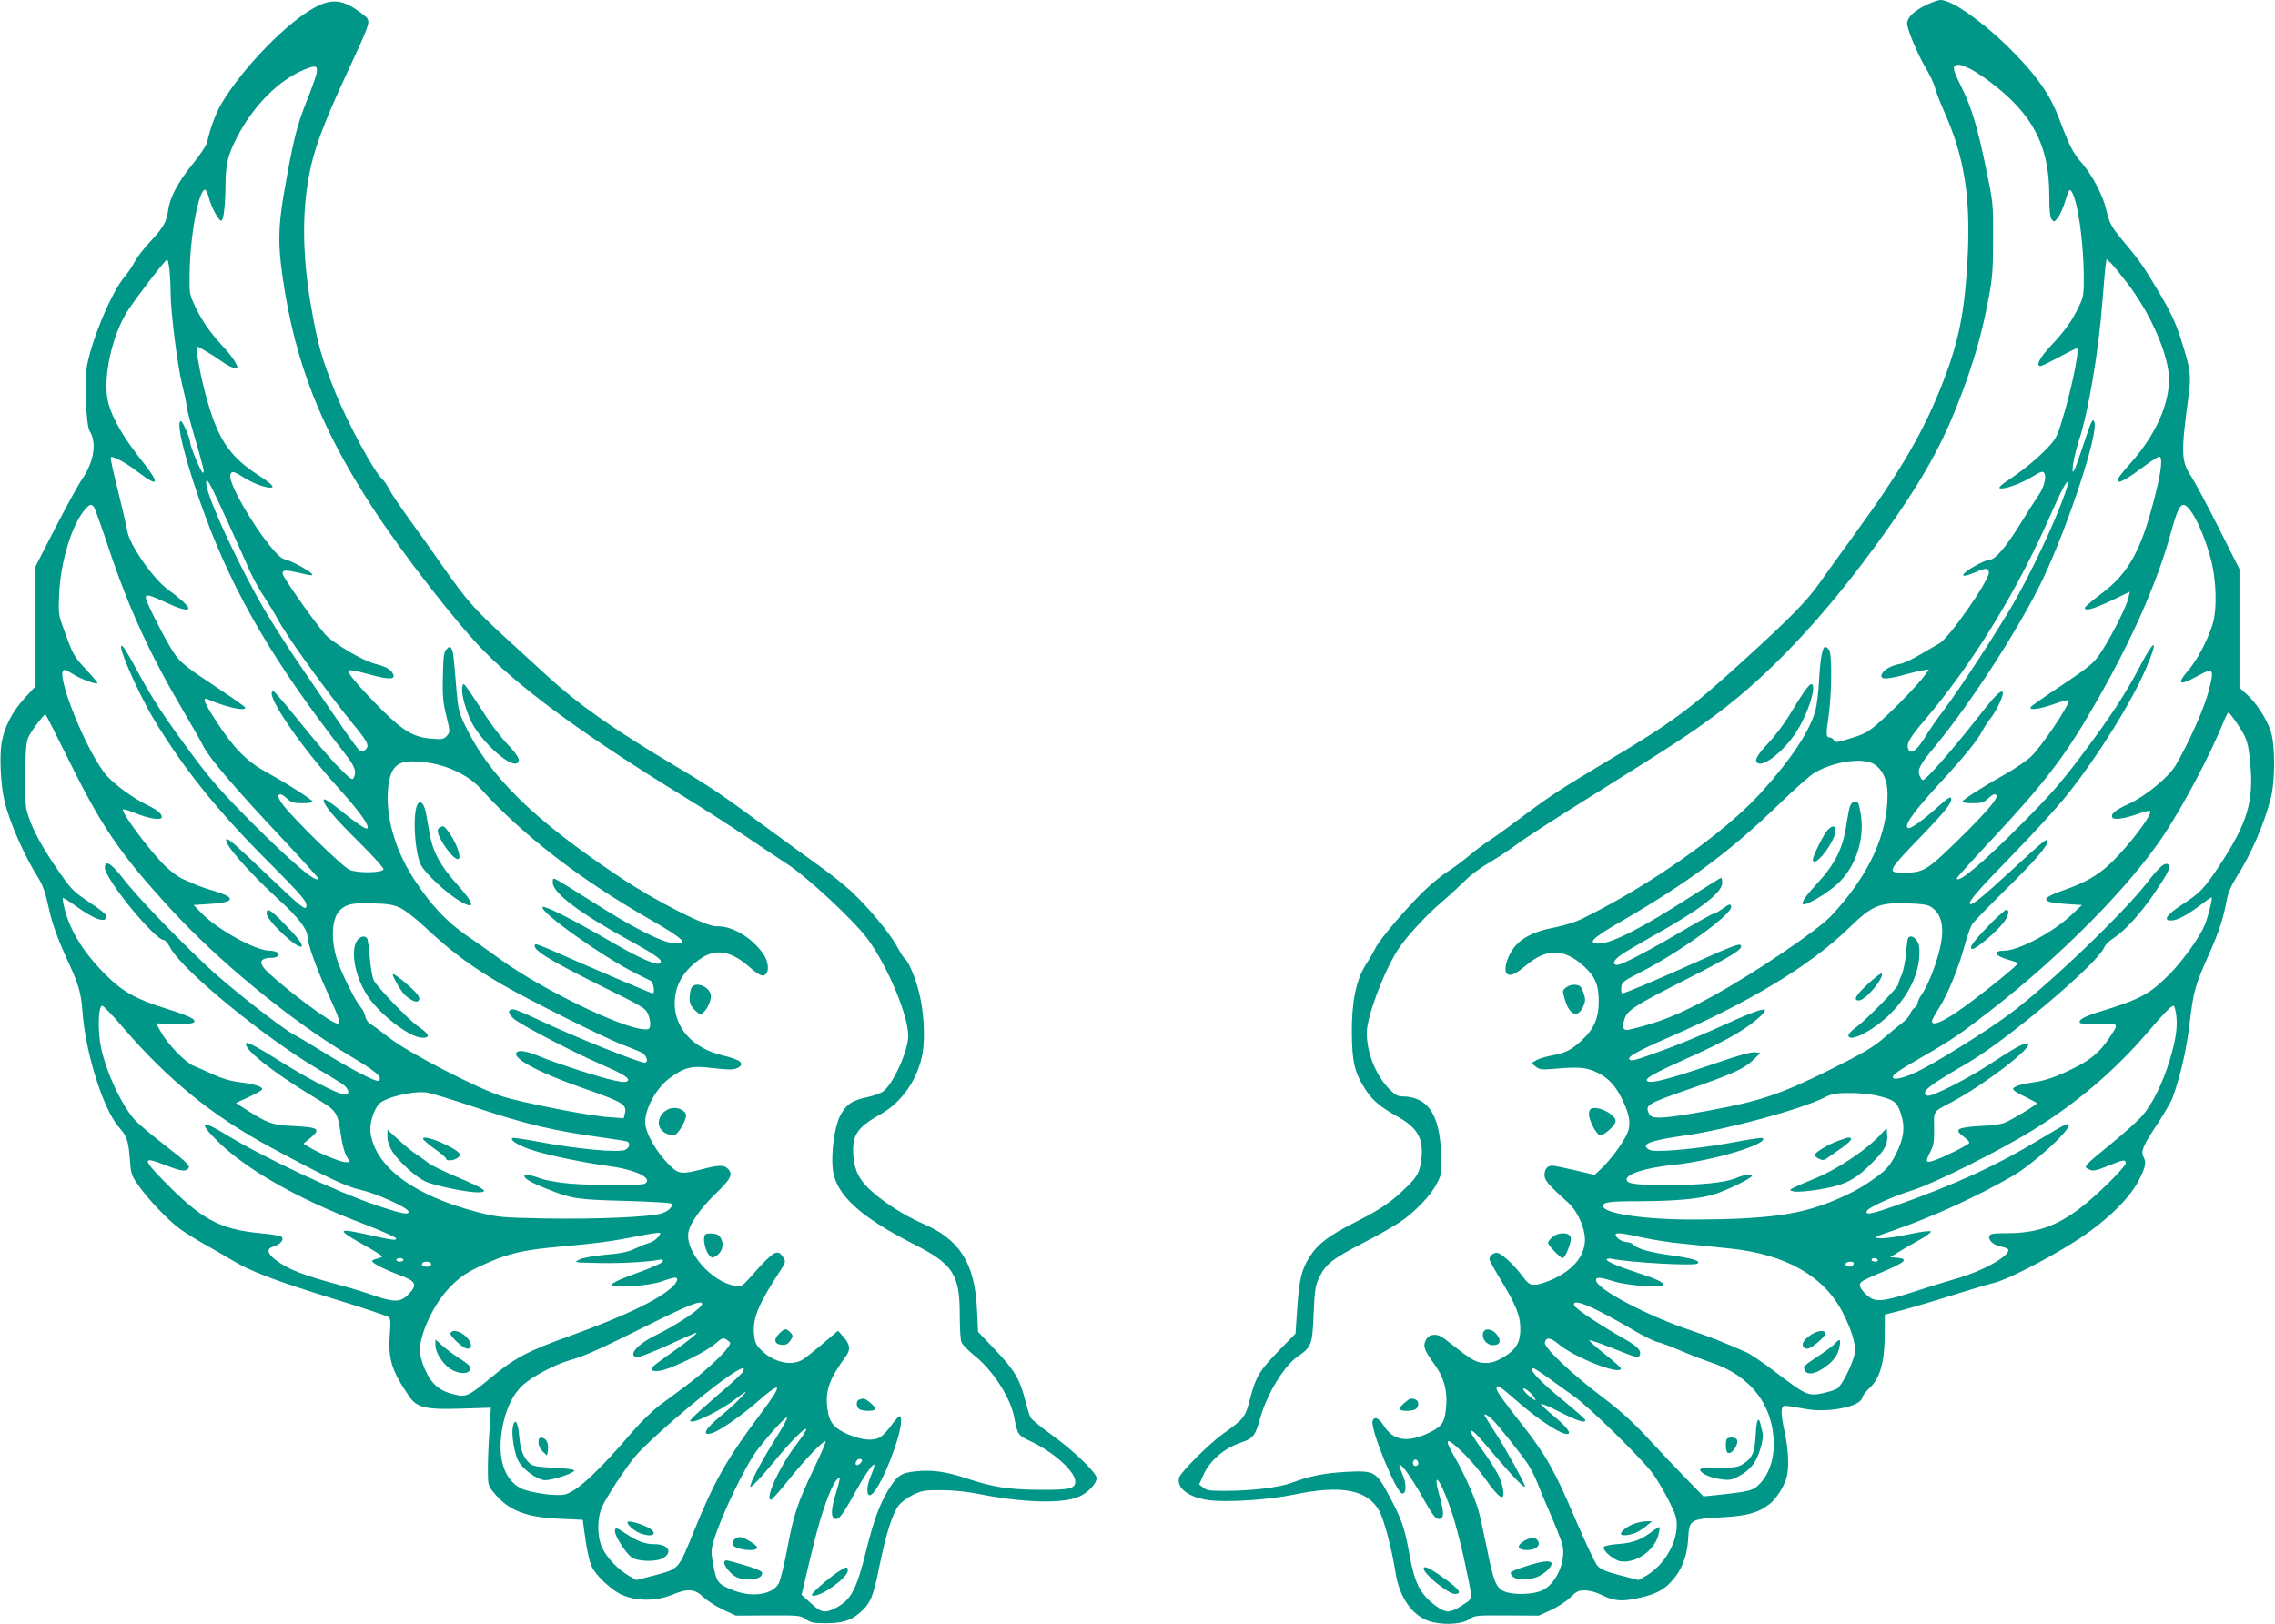 <?xml version="1.0" standalone="no"?>
<!DOCTYPE svg PUBLIC "-//W3C//DTD SVG 20010904//EN"
 "http://www.w3.org/TR/2001/REC-SVG-20010904/DTD/svg10.dtd">
<svg version="1.0" xmlns="http://www.w3.org/2000/svg"
 width="1280pt" height="914pt" viewBox="0 0 1280 914"
 preserveAspectRatio="xMidYMid meet">
<g transform="translate(0,914) scale(0.1,-0.1)"
fill="#009688" stroke="none">
<path d="M10832 9109 c-65 -32 -102 -69 -102 -101 0 -32 57 -169 105 -251 25
-42 48 -92 52 -110 3 -17 26 -76 50 -131 116 -259 152 -486 133 -838 -16 -293
-49 -457 -136 -683 -107 -276 -231 -492 -496 -857 -85 -117 -175 -242 -200
-278 -71 -101 -164 -196 -413 -423 -319 -291 -411 -359 -785 -582 -251 -150
-324 -197 -480 -315 -63 -47 -144 -106 -180 -130 -36 -23 -90 -64 -120 -90
-30 -25 -80 -63 -112 -83 -31 -19 -89 -66 -129 -104 -94 -89 -251 -272 -279
-326 -11 -23 -36 -66 -55 -95 -55 -87 -80 -209 -79 -382 1 -168 16 -229 79
-325 41 -61 82 -95 182 -151 112 -63 145 -125 129 -246 -9 -67 -24 -93 -88
-154 -83 -81 -140 -119 -279 -190 -152 -77 -213 -123 -258 -193 -47 -73 -61
-127 -72 -291 l-10 -145 -88 -90 c-114 -117 -134 -150 -166 -270 -28 -111 -35
-120 -154 -204 -78 -56 -240 -217 -247 -247 -15 -58 53 -110 165 -126 102 -14
340 1 486 32 264 55 411 26 476 -94 27 -50 70 -214 90 -341 23 -154 105 -262
215 -285 77 -16 165 -8 203 19 28 20 41 21 209 20 l180 -1 70 32 c38 18 87 50
108 71 33 33 44 39 81 39 27 0 63 -10 93 -25 67 -34 113 -39 199 -20 102 21
149 45 195 95 59 65 88 140 94 238 6 110 10 113 185 123 143 7 209 25 272 74
37 28 80 94 96 147 16 55 12 164 -11 264 -12 53 -19 106 -15 121 7 28 -2 28
139 3 126 -22 306 15 314 65 2 11 21 36 42 55 57 54 83 142 84 294 l1 118 90
23 c50 13 176 50 280 83 105 33 213 65 242 72 72 16 292 129 452 230 171 108
308 238 364 346 39 75 44 102 27 134 -16 31 -3 62 76 181 40 61 80 130 88 152
47 132 77 266 96 420 22 183 29 209 114 399 55 126 75 189 96 300 7 36 26 79
51 118 84 130 161 309 197 455 23 97 23 290 -1 367 -22 70 -81 161 -135 210
l-42 38 0 334 0 334 -118 234 c-65 128 -134 258 -154 288 -56 84 -58 130 -14
454 16 116 10 152 -48 332 -27 83 -57 146 -121 253 -86 145 -109 177 -202 288
-63 75 -77 102 -92 171 -16 76 -78 195 -135 261 -52 59 -70 94 -131 254 -48
128 -115 226 -243 359 -163 169 -354 307 -423 308 -14 0 -53 -14 -87 -31z
m258 -359 c19 -10 62 -38 95 -62 250 -185 345 -364 345 -649 0 -80 4 -121 13
-133 13 -17 15 -17 35 9 13 16 32 59 43 97 19 61 23 67 34 51 34 -50 66 -266
69 -463 1 -116 -1 -129 -26 -182 -37 -80 -81 -141 -160 -225 -62 -66 -86 -113
-57 -113 6 0 53 23 104 50 51 28 96 50 100 50 19 0 -33 -249 -90 -428 -24 -77
-32 -90 -98 -156 -40 -40 -115 -102 -167 -137 -67 -44 -90 -64 -77 -67 29 -6
116 26 181 65 47 29 60 33 67 22 15 -22 0 -80 -30 -124 -15 -22 -65 -99 -109
-171 -79 -127 -137 -194 -168 -194 -19 0 -103 -42 -134 -69 -33 -27 -8 -28 55
-1 60 26 75 25 75 -3 0 -47 -227 -372 -279 -398 -14 -8 -61 -35 -105 -61 -43
-26 -95 -51 -115 -54 -49 -9 -88 -30 -101 -54 -18 -33 15 -36 110 -11 47 13
100 26 119 29 l34 5 -22 -31 c-35 -50 -170 -190 -252 -262 -66 -59 -86 -70
-164 -94 -79 -25 -89 -26 -97 -12 -5 9 -15 16 -23 16 -21 0 -22 17 -8 109 19
125 22 363 4 384 -7 10 -17 17 -21 17 -16 0 -29 -67 -35 -185 -3 -66 -13 -145
-21 -175 -33 -116 -138 -275 -307 -462 -206 -227 -631 -526 -1011 -711 -33
-16 -95 -35 -139 -44 -144 -27 -221 -72 -262 -153 -29 -57 -33 -105 -9 -114
20 -8 47 7 106 56 112 92 209 90 318 -8 65 -59 85 -105 85 -199 0 -96 -27
-157 -98 -222 -58 -53 -88 -68 -167 -83 -36 -7 -76 -19 -89 -28 l-25 -15 25
-20 c22 -17 33 -18 114 -11 129 11 173 7 232 -22 63 -30 107 -78 144 -159 42
-88 47 -141 19 -195 -30 -58 -88 -135 -138 -184 l-40 -38 -109 26 c-60 14
-118 26 -129 26 -28 0 -44 -19 -44 -53 0 -30 23 -56 134 -156 42 -37 81 -113
91 -177 16 -99 -46 -190 -170 -249 -41 -20 -88 -35 -108 -35 -31 0 -40 6 -71
48 -47 64 -121 132 -144 132 -20 0 -42 -18 -42 -36 0 -6 28 -58 63 -115 87
-144 110 -201 111 -274 1 -78 -23 -120 -94 -162 -40 -24 -66 -33 -100 -33 -52
0 -77 14 -186 100 -62 50 -82 61 -108 58 -23 -2 -35 -11 -45 -32 -16 -33 -7
-55 54 -140 48 -66 69 -142 62 -225 -7 -94 -20 -116 -91 -151 -122 -61 -206
-49 -259 35 -30 46 -53 57 -64 29 -16 -41 134 -409 167 -409 24 0 24 58 0 111
-11 26 -19 49 -16 51 9 9 70 -76 126 -176 65 -117 81 -137 105 -127 20 7 19
37 -5 125 -48 172 11 87 73 -104 19 -60 49 -175 66 -255 50 -239 51 -211 -11
-253 -64 -44 -92 -46 -144 -8 -92 66 -124 127 -154 294 -26 148 -45 201 -116
333 -72 134 -81 139 -239 131 -119 -6 -205 -23 -306 -61 -72 -27 -228 -46
-380 -46 -79 0 -101 3 -119 18 l-23 18 22 50 c38 86 119 155 219 188 63 21 76
39 103 137 37 134 135 294 210 345 78 53 83 66 90 239 6 140 9 159 33 209 36
73 73 102 241 189 77 39 172 93 211 119 86 58 175 151 210 221 25 48 26 57 22
171 -9 219 -77 316 -222 316 -22 0 -41 12 -73 45 -74 78 -123 202 -123 313 0
89 95 343 175 467 44 70 162 198 255 276 41 35 97 87 125 115 27 28 89 74 138
102 48 28 118 75 156 104 38 29 242 161 453 292 434 272 509 321 662 434 336
250 674 621 1013 1112 202 294 305 497 415 820 47 140 80 266 109 425 19 98
23 157 23 320 1 198 1 202 -42 407 -45 218 -80 334 -129 433 -52 105 -58 126
-42 136 16 10 38 4 89 -21z m884 -1210 c113 -150 203 -342 225 -480 25 -153
-55 -351 -213 -528 -31 -34 -60 -71 -66 -82 -22 -41 27 -21 122 50 51 38 99
70 106 70 21 0 14 -76 -23 -220 -77 -308 -148 -437 -307 -555 -48 -36 -88 -70
-88 -76 0 -20 50 -6 149 41 l104 50 -7 -32 c-8 -43 -82 -192 -143 -290 -51
-82 -64 -92 -289 -242 -61 -41 -115 -79 -118 -85 -13 -20 51 -12 134 18 44 16
80 25 80 20 0 -33 -150 -255 -212 -316 -24 -23 -88 -67 -143 -98 -123 -69
-245 -147 -245 -157 0 -5 26 -8 59 -8 48 0 63 4 85 25 15 14 31 25 36 25 44 0
-19 -78 -221 -275 -157 -153 -180 -166 -286 -166 -100 0 -98 3 107 216 126
131 163 178 158 202 -2 13 -18 3 -73 -46 -74 -67 -147 -121 -164 -121 -40 0
19 86 177 257 139 151 208 237 236 291 10 19 32 53 51 77 33 44 72 131 63 140
-13 13 -42 -17 -161 -169 -134 -170 -272 -326 -288 -326 -5 0 -14 12 -19 26
-13 33 1 60 89 166 207 251 486 686 609 948 146 312 309 813 286 875 -10 25
-18 7 -64 -134 -23 -68 -45 -131 -51 -140 -20 -31 -1 82 29 174 53 160 111
507 132 788 6 78 13 162 16 186 l6 43 25 -23 c14 -13 57 -67 97 -119z m-370
-1216 c-55 -149 -174 -400 -266 -563 -86 -152 -316 -505 -408 -626 -30 -38
-75 -104 -100 -145 -49 -79 -82 -100 -95 -61 -9 28 12 63 96 161 265 312 513
715 698 1134 70 159 98 212 107 203 3 -3 -11 -49 -32 -103z m720 -57 c38 -50
83 -156 113 -265 34 -124 39 -295 10 -382 -30 -90 -85 -194 -133 -250 -70 -82
-55 -92 51 -34 90 50 95 42 61 -88 -26 -98 -111 -288 -185 -415 -39 -66 -171
-175 -266 -218 -75 -34 -101 -57 -90 -76 10 -15 72 -5 148 22 32 12 61 19 64
15 17 -17 -122 -200 -226 -298 -68 -65 -142 -106 -261 -148 -133 -46 -130 -68
11 -77 l93 -6 -65 -61 c-103 -95 -292 -195 -371 -196 -69 0 -56 -29 22 -51 25
-7 49 -15 53 -19 7 -6 -166 -147 -303 -247 -113 -82 -180 -111 -180 -80 0 8
19 43 42 78 47 74 109 225 143 353 13 48 32 100 41 115 10 14 95 103 190 196
167 165 234 243 234 272 0 19 -21 3 -207 -169 -161 -148 -219 -195 -229 -185
-12 11 42 74 244 281 112 115 247 263 300 330 173 216 368 528 449 721 70 164
48 167 -37 5 -83 -159 -166 -285 -335 -510 -110 -146 -180 -226 -330 -376
-217 -219 -365 -343 -365 -306 0 4 88 102 196 217 304 326 416 473 588 774
199 347 340 665 418 945 48 175 65 195 112 133z m263 -1199 c56 -83 62 -103
74 -226 20 -214 -17 -336 -176 -577 -84 -127 -107 -150 -212 -219 -83 -54
-104 -86 -58 -86 34 0 86 27 162 84 33 25 63 46 66 46 8 0 -19 -109 -38 -155
-28 -68 -120 -196 -192 -271 -116 -118 -168 -147 -405 -219 -83 -26 -119 -47
-104 -62 4 -4 52 -6 108 -5 114 3 112 6 53 -83 -48 -72 -101 -118 -185 -160
-107 -54 -169 -76 -240 -86 -83 -12 -124 -28 -111 -43 6 -7 37 -25 71 -41 33
-16 60 -31 60 -34 0 -8 -149 -98 -185 -111 -16 -6 -70 -14 -120 -16 -147 -8
-164 -19 -105 -62 17 -13 30 -27 30 -33 0 -11 -167 -93 -212 -104 -34 -9 -35
1 -6 56 18 35 21 57 20 129 -2 99 -6 93 88 142 190 99 484 325 437 335 -20 5
-62 -18 -223 -123 -128 -83 -318 -178 -339 -170 -44 17 3 55 219 180 223 128
737 562 775 654 6 15 31 40 56 55 59 38 147 134 221 242 80 118 99 154 85 168
-18 18 -47 -5 -119 -98 -132 -172 -559 -581 -772 -739 -125 -94 -415 -275
-523 -327 -75 -36 -137 -50 -137 -31 0 15 32 38 170 117 158 91 202 121 373
253 404 313 789 703 981 992 115 174 267 462 343 653 8 20 18 37 22 37 3 0 25
-28 48 -62z m-2040 -230 c48 -33 73 -91 73 -169 0 -228 -106 -457 -316 -682
-79 -84 -433 -324 -674 -456 -185 -102 -301 -148 -463 -185 -35 -8 -43 10 -27
59 17 51 51 73 350 225 251 128 318 169 305 190 -8 12 -46 -2 -271 -103 -218
-98 -382 -167 -396 -167 -5 0 -8 15 -6 33 3 30 10 35 103 83 216 109 515 324
515 370 0 20 -11 18 -50 -11 -19 -14 -39 -25 -45 -25 -6 0 -81 -41 -166 -91
-201 -119 -354 -199 -379 -199 -33 0 -23 27 23 58 23 16 101 62 172 102 269
150 395 246 395 302 0 15 -3 28 -6 28 -4 0 -79 -47 -168 -104 -276 -178 -449
-266 -520 -266 -69 0 -38 31 129 127 374 217 615 396 884 657 86 84 177 164
201 178 114 65 275 87 337 46z m317 -801 c66 -43 80 -127 45 -257 -24 -92 -67
-195 -99 -240 -11 -15 -20 -35 -20 -43 0 -9 -8 -22 -19 -29 -10 -7 -21 -23
-25 -36 -4 -12 -24 -34 -44 -49 -20 -15 -68 -54 -106 -87 -54 -47 -115 -84
-290 -171 -282 -141 -402 -182 -692 -235 -254 -46 -318 -50 -334 -21 -27 52
-17 58 218 140 248 86 318 118 365 165 l42 41 -32 3 c-21 2 -98 -19 -210 -58
-284 -97 -384 -123 -397 -101 -9 14 49 46 237 130 188 84 308 151 380 213 99
84 46 75 -188 -32 -93 -43 -231 -100 -305 -128 -193 -71 -210 -76 -222 -64
-14 14 46 48 217 122 466 204 797 405 1015 615 136 132 171 146 337 141 74 -2
108 -7 127 -19z m1380 -607 c9 -68 -1 -137 -36 -255 -40 -132 -98 -249 -155
-314 -25 -29 -103 -99 -173 -156 -159 -130 -160 -131 -126 -146 23 -11 37 -8
104 19 87 36 102 39 102 16 0 -21 -165 -184 -255 -252 -139 -105 -248 -142
-417 -142 -71 0 -90 -3 -95 -15 -9 -24 26 -55 69 -61 21 -4 38 -12 38 -19 0
-38 -150 -120 -291 -160 -52 -15 -164 -49 -249 -77 -171 -55 -212 -58 -257
-16 -38 35 -47 58 -31 73 7 8 58 32 112 54 137 57 158 77 89 83 l-38 3 45 28
c25 16 78 46 119 69 40 22 69 44 65 48 -5 5 -61 -2 -124 -16 -63 -14 -135 -24
-160 -22 -44 3 -42 4 77 45 221 77 462 187 667 305 115 67 316 249 316 287 0
15 -21 5 -162 -80 -244 -148 -472 -253 -816 -375 -127 -45 -166 -53 -160 -31
6 20 138 81 265 121 121 39 478 218 664 332 252 155 466 337 652 554 95 111
133 150 146 150 5 0 11 -22 15 -50z m-1686 -455 c98 -23 115 -35 136 -99 27
-78 18 -145 -30 -237 -30 -57 -50 -81 -99 -117 -83 -61 -132 -89 -239 -135
-189 -81 -375 -108 -781 -110 -284 -2 -525 33 -525 76 0 22 32 27 205 27 210
1 347 14 426 41 74 25 195 84 204 99 10 17 -39 11 -86 -9 -60 -27 -207 -41
-396 -40 -175 1 -216 7 -221 29 -6 33 108 69 268 85 218 23 531 117 498 150
-3 4 -66 -5 -140 -19 -215 -41 -464 -64 -497 -47 -56 31 -3 52 199 81 235 33
663 150 788 215 39 20 61 24 137 24 50 1 118 -6 153 -14z m-1318 -799 c58 -13
161 -29 230 -35 69 -7 187 -19 263 -27 313 -32 529 -155 634 -359 53 -103 77
-185 68 -233 -10 -55 -72 -180 -98 -196 -12 -8 -50 -20 -84 -27 -80 -16 -92
-11 -260 117 -69 53 -144 104 -167 114 -142 62 -204 86 -309 122 -250 83 -537
235 -537 284 0 19 23 17 100 -7 76 -24 280 -39 280 -21 0 16 -39 34 -140 67
-113 37 -180 65 -180 77 0 5 12 7 28 4 104 -21 461 -41 482 -27 22 15 -25 29
-150 47 -116 16 -192 37 -210 60 -7 7 -24 14 -38 14 -25 0 -62 25 -62 42 0 13
39 9 150 -16z m1325 -126 c3 -5 -3 -10 -14 -10 -12 0 -21 5 -21 10 0 6 6 10
14 10 8 0 18 -4 21 -10z m-135 -19 c0 -6 -5 -13 -10 -16 -15 -9 -43 3 -35 15
8 13 45 13 45 1z m-1440 -266 c50 -25 139 -74 198 -109 59 -35 122 -66 140
-69 19 -4 80 -27 135 -51 56 -24 127 -51 157 -61 229 -74 360 -243 360 -467 0
-85 -29 -166 -78 -217 -39 -41 -58 -45 -257 -66 l-61 -6 -95 98 c-53 54 -150
156 -215 227 -85 92 -158 158 -256 232 -175 132 -330 279 -326 308 5 33 32 30
78 -9 93 -77 350 -177 350 -136 0 5 -41 41 -91 81 -50 39 -89 74 -86 77 3 3
57 -15 119 -40 148 -59 157 -62 164 -43 10 26 -13 50 -93 95 -127 72 -263 162
-274 182 -17 33 34 23 131 -26z m-284 -375 c38 -28 105 -76 149 -107 85 -60
377 -346 444 -435 21 -29 61 -96 88 -148 39 -77 48 -104 47 -145 -1 -105 -74
-225 -171 -282 l-44 -25 -105 27 c-83 22 -110 34 -128 56 -13 15 -69 136 -126
268 -110 260 -163 354 -294 521 -112 142 -146 191 -146 207 0 25 19 13 112
-69 134 -118 274 -206 294 -185 10 10 -22 47 -90 103 -36 30 -66 58 -66 63 0
5 48 -15 106 -45 100 -51 144 -65 144 -46 0 5 -54 52 -120 107 -138 112 -206
185 -172 185 5 0 40 -23 78 -50z m-77 -110 c14 -21 14 -23 1 -16 -25 15 -60
49 -60 59 0 14 41 -16 59 -43z m-233 -128 c35 -34 159 -190 201 -252 16 -25
39 -70 51 -100 11 -30 45 -112 76 -182 30 -70 60 -146 66 -168 24 -91 -33
-224 -113 -260 -51 -24 -162 -27 -212 -6 -48 20 -62 56 -100 247 -19 92 -40
190 -49 217 -22 74 -82 207 -133 295 -65 112 -47 116 59 11 33 -32 84 -93 113
-134 85 -120 116 -136 100 -52 -10 52 -38 104 -117 215 -39 54 -68 101 -64
104 9 9 32 -14 136 -137 101 -119 170 -190 170 -175 0 15 -106 209 -162 295
-30 47 -57 91 -62 98 -13 22 11 12 40 -16z m-416 -248 c0 -8 -7 -14 -15 -14
-15 0 -21 21 -9 33 10 9 24 -2 24 -19z"/>
<path d="M10153 5250 c-16 -22 -53 -81 -83 -131 -30 -50 -85 -123 -122 -162
-66 -70 -82 -102 -55 -113 38 -14 140 68 208 168 69 102 126 278 89 278 -5 0
-22 -18 -37 -40z"/>
<path d="M8811 3583 c-21 -17 -21 -19 -6 -69 27 -91 75 -106 105 -33 11 26 11
38 -1 73 -12 35 -19 41 -45 44 -18 2 -39 -4 -53 -15z"/>
<path d="M8958 2903 c-12 -3 -18 -14 -18 -32 0 -36 41 -115 62 -119 21 -4 88
55 88 79 0 35 -87 83 -132 72z"/>
<path d="M8737 2180 c-15 -12 -27 -27 -27 -34 0 -14 69 -86 82 -86 14 0 50 88
46 113 -4 32 -64 36 -101 7z"/>
<path d="M8345 1640 c-10 -33 19 -70 56 -70 38 0 48 24 22 58 -26 35 -69 41
-78 12z"/>
<path d="M7901 1244 c-17 -14 -29 -30 -25 -35 8 -13 78 -11 92 3 17 17 15 45
-4 52 -25 9 -31 8 -63 -20z"/>
<path d="M8010 313 c1 -32 139 -143 176 -143 44 0 25 27 -62 89 -78 56 -114
73 -114 54z"/>
<path d="M11183 3925 c-82 -85 -110 -125 -85 -125 21 0 129 91 172 145 31 39
39 75 18 75 -7 0 -55 -43 -105 -95z"/>
<path d="M10409 4604 c-5 -15 -14 -61 -20 -102 -18 -131 -64 -224 -159 -327
-67 -72 -96 -113 -86 -123 13 -12 132 57 193 113 100 90 153 243 134 382 -5
34 -12 67 -16 73 -12 19 -35 10 -46 -16z"/>
<path d="M10282 4468 c-22 -24 -82 -145 -82 -165 0 -40 65 22 107 102 37 71
21 111 -25 63z"/>
<path d="M10736 3861 c-4 -5 -9 -45 -12 -88 -4 -43 -15 -97 -25 -120 -11 -23
-19 -47 -19 -53 0 -16 -176 -195 -232 -237 -27 -19 -48 -41 -48 -49 0 -46 142
27 236 121 95 95 154 210 162 314 4 55 1 76 -12 96 -17 25 -40 33 -50 16z"/>
<path d="M10512 3605 c-72 -67 -88 -95 -53 -95 36 0 139 121 129 152 -2 5 -36
-20 -76 -57z"/>
<path d="M10595 2770 c-84 -96 -257 -212 -400 -269 -44 -18 -91 -38 -104 -45
-24 -13 -24 -14 -3 -20 26 -9 167 9 242 30 77 22 125 52 198 125 77 77 94 107
90 161 l-3 40 -20 -22z"/>
<path d="M10345 2721 c-59 -21 -135 -67 -135 -81 0 -6 11 -15 25 -22 19 -8 29
-8 43 3 11 8 47 33 81 57 34 24 59 47 56 53 -8 12 -11 11 -70 -10z"/>
<path d="M10195 1632 c-40 -25 -58 -49 -51 -67 3 -8 14 -15 24 -15 23 0 102
66 102 86 0 20 -39 18 -75 -4z"/>
<path d="M10324 1579 c-10 -12 -54 -44 -96 -72 -43 -28 -78 -54 -78 -58 0 -47
47 -51 110 -8 57 39 81 72 90 121 8 43 2 47 -26 17z"/>
<path d="M9878 1063 c-5 -98 -19 -129 -73 -163 -27 -17 -50 -20 -138 -20 -88
0 -105 -2 -101 -14 8 -21 62 -44 121 -51 44 -6 58 -4 102 21 32 17 62 44 81
72 30 45 55 138 47 169 -3 10 -8 30 -11 46 -12 52 -24 27 -28 -60z"/>
<path d="M9717 1043 c-11 -10 -8 -71 3 -78 22 -14 63 44 53 73 -5 13 -45 17
-56 5z"/>
<path d="M9197 566 c-39 -14 -77 -42 -77 -58 0 -13 47 -9 83 6 18 8 46 26 62
40 l30 25 -30 0 c-16 0 -47 -6 -68 -13z"/>
<path d="M9299 524 c-66 -50 -112 -67 -193 -73 -45 -3 -81 -11 -83 -17 -7 -20
56 -73 93 -80 83 -15 190 57 214 145 6 24 10 45 7 47 -2 2 -19 -8 -38 -22z"/>
<path d="M8603 481 c-13 -3 -32 -14 -44 -24 -28 -24 -12 -41 37 -40 45 1 73
26 58 50 -13 20 -22 23 -51 14z"/>
<path d="M8665 348 c-65 -14 -165 -49 -165 -58 0 -41 87 -52 156 -21 37 17 74
53 74 72 0 13 -25 16 -65 7z"/>
<path d="M1775 9100 c-158 -83 -409 -341 -529 -543 -33 -56 -66 -147 -81 -219
-3 -15 -39 -69 -80 -120 -84 -103 -129 -189 -139 -261 -8 -65 -27 -98 -101
-177 -35 -37 -73 -87 -86 -111 -12 -24 -37 -62 -56 -84 -71 -81 -180 -337
-213 -500 -16 -77 -6 -339 14 -370 41 -63 26 -169 -38 -265 -25 -36 -94 -163
-155 -281 l-111 -216 0 -338 0 -337 -59 -64 c-70 -75 -117 -165 -132 -254 -13
-77 -5 -239 16 -326 28 -121 113 -313 193 -439 22 -35 38 -81 53 -150 22 -103
49 -179 116 -325 55 -119 70 -172 77 -273 16 -228 116 -548 204 -649 46 -52
54 -76 62 -175 6 -86 9 -97 46 -150 52 -76 165 -196 234 -247 30 -22 89 -59
130 -82 41 -23 111 -63 156 -90 108 -67 242 -118 587 -225 160 -49 297 -95
304 -101 10 -8 12 -30 7 -87 -12 -146 7 -211 108 -359 43 -64 94 -76 296 -69
l164 5 -8 -126 c-5 -70 -9 -168 -9 -219 0 -87 1 -93 31 -130 83 -103 181 -142
376 -150 l127 -6 6 -46 c15 -116 28 -179 44 -216 21 -47 101 -124 158 -154 88
-44 206 -45 309 0 72 30 117 26 159 -17 20 -19 69 -51 110 -71 l75 -35 181 1
c173 1 182 0 212 -21 27 -19 45 -23 112 -23 96 0 145 16 197 63 57 51 72 89
106 259 36 178 73 295 109 342 14 18 51 45 82 60 50 23 68 26 161 25 63 0 147
-9 210 -22 245 -49 471 -55 560 -15 51 22 100 74 100 105 0 30 -135 160 -258
247 -56 40 -108 83 -114 94 -6 12 -19 55 -30 97 -29 116 -59 168 -166 281
l-99 104 -6 125 c-12 260 -97 396 -305 484 -104 44 -239 132 -309 202 -59 58
-83 121 -83 213 0 90 32 132 155 201 122 69 210 198 236 344 15 91 7 239 -21
345 -21 82 -60 174 -79 186 -6 3 -24 32 -42 65 -40 76 -164 225 -260 314 -41
38 -119 100 -174 139 -55 39 -192 139 -305 222 -254 187 -313 227 -520 350
-343 204 -536 341 -711 501 -53 49 -162 149 -241 221 -169 155 -215 208 -344
392 -52 75 -137 195 -189 266 -52 72 -104 149 -115 171 -11 23 -30 50 -41 60
-46 42 -189 306 -260 480 -79 196 -103 280 -140 498 -51 295 -51 559 2 786 28
122 87 274 201 518 119 256 129 282 116 306 -5 10 -37 35 -71 57 -79 51 -137
54 -222 9z m8 -364 c-1 -15 -27 -89 -57 -164 -57 -141 -78 -228 -131 -535 -30
-179 -31 -278 -4 -462 69 -475 213 -843 504 -1290 171 -264 484 -665 634 -815
226 -226 580 -482 1122 -815 116 -71 274 -173 350 -225 76 -52 177 -119 223
-149 112 -71 376 -316 456 -423 112 -151 230 -430 230 -548 0 -83 -85 -271
-141 -312 -14 -10 -55 -25 -92 -33 -85 -18 -119 -42 -152 -108 -30 -63 -49
-202 -40 -294 15 -143 150 -269 455 -424 223 -113 260 -170 260 -400 0 -70 4
-139 9 -152 5 -13 39 -48 75 -77 100 -79 199 -232 221 -340 21 -107 20 -106
98 -143 128 -61 246 -168 247 -224 0 -41 -32 -48 -205 -47 -175 2 -259 15
-409 65 -114 38 -195 49 -285 39 -83 -9 -104 -23 -156 -110 -48 -80 -81 -172
-120 -330 -55 -222 -85 -280 -164 -324 -68 -37 -89 -34 -149 22 l-52 47 39
166 c46 194 72 286 112 391 27 68 52 108 63 97 2 -2 -7 -38 -20 -79 -28 -90
-31 -138 -7 -147 22 -8 41 16 115 150 86 155 138 209 88 92 -11 -26 -20 -60
-20 -75 0 -102 89 36 160 250 29 86 39 160 21 160 -5 0 -25 -22 -45 -50 -19
-27 -47 -57 -61 -66 -38 -25 -101 -20 -181 13 -81 34 -110 69 -119 147 -13
100 12 168 104 293 28 38 24 69 -17 114 l-27 30 -85 -72 c-47 -40 -98 -80
-115 -91 -64 -38 -166 -14 -235 57 -29 30 -34 43 -38 92 -6 89 25 164 150 355
29 46 30 49 14 73 -32 49 -52 37 -182 -110 -50 -56 -53 -57 -90 -51 -133 24
-279 192 -261 300 8 51 71 140 158 223 82 79 95 106 63 137 -20 21 -53 20
-144 -4 -115 -30 -133 -28 -185 25 -74 73 -135 182 -135 240 0 79 65 195 138
248 87 63 122 71 244 56 82 -9 113 -10 133 -1 52 24 26 48 -80 73 -165 39
-269 152 -269 293 1 105 52 190 155 257 82 52 167 35 268 -55 28 -25 60 -46
70 -46 41 0 42 72 2 127 -66 91 -175 154 -260 150 -60 -2 -348 145 -550 281
-486 325 -730 566 -868 857 -31 66 -36 90 -45 193 -15 189 -18 216 -28 232 -8
13 -12 13 -27 -3 -15 -15 -19 -39 -21 -149 -3 -111 0 -147 19 -225 22 -91 22
-93 3 -114 -17 -19 -26 -21 -86 -16 -98 8 -156 41 -272 155 -107 106 -196 207
-196 224 0 12 26 8 140 -23 95 -25 128 -22 110 11 -13 24 -38 38 -99 54 -74
19 -246 122 -285 170 -82 100 -236 321 -236 338 0 22 15 22 99 3 35 -9 66 -14
68 -11 10 10 -109 78 -159 90 -66 16 -318 410 -302 473 7 25 17 23 84 -19 55
-35 140 -62 153 -49 6 6 -24 31 -75 64 -174 112 -238 212 -307 479 -29 112
-52 248 -43 248 9 0 97 -53 143 -86 26 -19 56 -34 68 -34 21 0 21 1 5 31 -8
17 -41 59 -73 93 -71 77 -113 138 -154 224 -31 65 -32 71 -30 188 3 212 52
470 87 466 6 -1 15 -20 21 -44 13 -52 56 -132 70 -130 13 2 23 84 24 207 1
111 13 160 61 256 93 183 241 332 389 390 56 22 67 19 64 -15z m-829 -1117 c3
-34 6 -92 6 -128 0 -105 38 -406 65 -516 14 -55 25 -109 25 -121 0 -11 20 -88
44 -170 55 -191 58 -204 47 -204 -9 0 -71 148 -71 169 0 23 -42 121 -52 121
-33 0 32 -252 139 -540 164 -442 392 -829 783 -1330 56 -72 67 -101 52 -133
-9 -21 -14 -18 -89 58 -44 44 -141 158 -217 253 -76 94 -142 172 -147 172 -58
0 135 -289 361 -540 119 -132 175 -209 168 -230 -4 -13 -61 25 -164 109 -44
36 -80 58 -82 52 -8 -23 54 -98 196 -238 79 -78 142 -148 140 -155 -7 -21
-150 -23 -193 -2 -39 18 -299 272 -365 355 -37 46 -43 69 -20 69 5 0 21 -11
36 -25 22 -21 37 -25 85 -25 33 0 59 3 59 8 0 10 -155 109 -264 168 -107 59
-181 134 -278 283 -70 108 -82 139 -50 126 108 -46 213 -69 212 -47 -1 4 -60
47 -133 95 -213 142 -230 156 -270 215 -45 67 -157 287 -157 308 0 22 20 17
113 -26 81 -38 127 -50 127 -32 0 12 -57 63 -113 103 -83 58 -219 253 -231
331 -4 24 -27 125 -52 226 -26 101 -44 185 -41 188 10 11 84 -29 153 -82 125
-95 127 -67 6 84 -88 112 -150 219 -172 302 -36 133 19 387 113 528 60 90 209
282 218 282 3 0 9 -28 13 -61z m322 -1404 c53 -116 110 -244 128 -285 18 -41
55 -109 83 -150 27 -41 60 -95 73 -120 42 -84 271 -404 423 -590 86 -104 96
-125 75 -147 -9 -9 -23 -13 -31 -10 -7 3 -62 76 -121 164 -59 87 -152 223
-207 303 -55 80 -141 213 -191 295 -150 250 -348 673 -348 747 0 39 17 9 116
-207z m-748 72 c6 -7 42 -107 80 -222 115 -345 234 -605 423 -925 50 -85 102
-176 115 -203 34 -66 185 -243 433 -506 116 -124 211 -229 211 -233 0 -37
-147 86 -376 316 -157 158 -227 236 -323 366 -162 217 -235 329 -316 480 -37
69 -74 132 -82 140 -52 51 77 -250 178 -417 167 -275 358 -512 640 -794 195
-195 224 -231 211 -255 -8 -14 -40 13 -199 164 -201 192 -241 227 -249 219
-20 -19 123 -183 299 -344 106 -97 157 -163 157 -204 0 -37 54 -188 111 -311
68 -148 78 -178 57 -178 -31 0 -263 171 -385 283 -62 57 -56 87 17 87 33 0 49
18 29 31 -8 5 -27 9 -44 9 -80 2 -292 119 -383 213 l-43 44 91 6 c100 6 134
21 102 43 -10 7 -45 20 -77 30 -33 9 -78 25 -100 34 -22 10 -57 25 -78 34 -21
9 -63 40 -93 68 -83 78 -256 310 -242 323 3 3 33 -6 67 -20 80 -33 151 -44
151 -23 0 20 -25 40 -90 72 -74 37 -167 105 -216 157 -112 122 -304 599 -241
599 7 0 28 -11 47 -23 37 -25 130 -60 138 -52 3 2 -26 37 -64 78 -69 73 -74
82 -131 242 -23 64 -25 80 -20 185 8 178 70 383 142 469 29 34 38 37 53 18z
m-159 -1389 c201 -409 300 -556 591 -873 273 -298 675 -627 1004 -824 152 -90
189 -122 168 -143 -12 -12 -182 78 -350 184 -51 32 -108 65 -125 74 -75 39
-383 281 -507 400 -188 179 -384 384 -459 482 -66 85 -101 105 -101 59 0 -63
281 -407 332 -407 7 0 24 -20 37 -45 67 -126 535 -509 838 -686 48 -28 105
-63 126 -77 40 -26 50 -62 18 -62 -36 0 -208 89 -375 194 -116 73 -173 103
-180 96 -25 -25 141 -159 369 -297 146 -88 143 -83 165 -233 6 -41 19 -89 30
-107 l19 -33 -25 0 c-27 0 -139 46 -201 82 l-36 22 37 30 c64 54 53 62 -106
70 -105 5 -135 16 -252 91 l-59 38 70 32 c39 18 73 37 77 43 9 15 -40 31 -126
42 -51 6 -100 21 -150 44 -40 19 -89 40 -108 48 -44 16 -146 121 -183 188
l-29 51 101 -3 c66 -2 104 1 112 9 16 16 -27 36 -165 80 -162 51 -237 93 -332
188 -121 121 -197 242 -229 364 -9 35 -14 65 -12 68 3 2 39 -21 81 -51 103
-74 166 -93 166 -51 0 8 -44 43 -98 78 -95 64 -99 68 -191 202 -91 134 -143
237 -163 323 -5 23 -8 118 -6 210 3 140 6 173 22 202 18 35 83 120 91 120 3 0
54 -100 114 -222z m2091 -60 c95 -23 189 -74 243 -135 237 -262 555 -508 947
-733 201 -115 233 -147 138 -138 -68 7 -228 88 -450 230 -94 60 -185 116 -200
124 -27 14 -28 14 -28 -13 0 -57 147 -169 425 -322 163 -90 196 -114 179 -131
-17 -17 -118 28 -294 131 -200 116 -357 195 -367 185 -23 -24 343 -284 527
-375 36 -18 72 -36 80 -40 17 -9 27 -71 12 -71 -9 0 -320 133 -561 239 -51 23
-96 40 -99 37 -25 -26 66 -83 373 -236 229 -113 248 -124 261 -157 9 -19 14
-47 12 -62 -3 -23 -7 -26 -38 -23 -129 9 -576 228 -800 390 -58 42 -146 104
-197 139 -108 75 -191 162 -283 299 -109 163 -166 344 -158 502 4 99 29 152
78 169 37 14 121 10 200 -9z m-207 -808 c27 -12 90 -62 140 -109 145 -136 259
-221 435 -323 137 -80 578 -301 672 -336 47 -18 96 -38 110 -45 28 -14 41 -57
17 -57 -33 0 -404 149 -586 236 -74 35 -142 64 -152 64 -34 0 -33 -23 3 -54
39 -34 337 -189 488 -255 127 -55 166 -79 151 -94 -8 -8 -26 -8 -72 2 -75 15
-311 91 -405 129 -82 34 -125 44 -143 33 -45 -28 109 -114 371 -205 223 -78
246 -92 234 -142 l-7 -27 -82 6 c-111 7 -487 81 -601 117 -141 45 -533 248
-636 330 -47 37 -95 72 -107 78 -12 7 -25 26 -28 44 -4 17 -16 40 -26 51 -23
25 -89 152 -122 237 -48 123 -45 260 7 309 36 34 72 41 186 37 84 -2 114 -7
153 -26z m-1561 -672 c253 -295 502 -497 833 -676 311 -167 424 -221 507 -239
85 -19 260 -98 266 -120 6 -22 -34 -15 -174 32 -227 76 -647 273 -859 404
-133 82 -150 67 -42 -40 161 -159 449 -324 801 -458 109 -42 201 -82 204 -89
5 -15 -13 -13 -178 24 -158 35 -156 23 13 -71 48 -27 87 -52 87 -56 0 -3 -14
-9 -31 -13 -17 -3 -28 -10 -24 -16 9 -14 78 -48 154 -76 93 -34 102 -55 47
-110 -43 -43 -77 -44 -194 -4 -48 17 -130 42 -182 56 -214 57 -304 92 -372
146 -47 37 -49 62 -7 74 37 11 59 38 43 54 -5 5 -59 15 -120 20 -229 22 -332
78 -546 298 -117 119 -115 135 5 88 88 -35 115 -40 132 -26 21 17 8 30 -140
145 -66 51 -136 110 -156 132 -85 94 -183 319 -198 453 -11 100 -4 190 14 190
7 0 60 -55 117 -122z m1965 -444 c312 -104 448 -136 756 -179 60 -8 113 -17
118 -20 16 -10 10 -34 -12 -45 -34 -19 -277 4 -497 46 -74 14 -137 23 -140 19
-13 -13 41 -45 118 -69 91 -29 281 -68 430 -89 148 -20 246 -68 199 -98 -19
-12 -300 -11 -432 1 -60 6 -127 18 -150 26 -57 22 -97 28 -97 16 0 -15 41 -39
126 -72 142 -57 172 -61 441 -68 138 -4 255 -11 259 -15 14 -14 -12 -42 -52
-55 -61 -21 -373 -34 -659 -29 -246 5 -266 7 -375 35 -358 92 -576 252 -605
445 -8 49 16 130 48 165 34 36 188 74 267 64 19 -2 135 -37 257 -78z m1043
-739 c-12 -13 -34 -26 -48 -30 -15 -4 -50 -18 -80 -32 -40 -19 -80 -27 -164
-34 -65 -6 -126 -17 -147 -27 -36 -17 -35 -17 124 -20 128 -2 284 8 336 21 4
1 8 -2 9 -8 3 -11 -49 -34 -194 -87 -49 -18 -92 -39 -94 -47 -7 -22 206 -9
282 18 33 12 65 21 73 21 22 0 15 -24 -14 -52 -78 -73 -270 -165 -568 -273
-249 -89 -319 -127 -458 -242 -119 -99 -135 -106 -194 -92 -63 15 -92 31 -125
66 -31 32 -65 108 -74 163 -14 84 65 266 158 366 69 73 106 97 234 153 117 50
197 68 401 86 207 19 286 29 433 59 63 12 119 21 123 18 5 -2 -1 -15 -13 -27z
m-1430 -125 c0 -5 -9 -10 -20 -10 -11 0 -20 5 -20 10 0 6 9 10 20 10 11 0 20
-4 20 -10z m155 -20 c3 -6 -1 -13 -9 -16 -21 -8 -49 3 -41 16 8 13 42 13 50 0z
m1525 -228 c0 -23 -136 -115 -260 -176 -105 -51 -159 -114 -107 -124 9 -2 87
28 173 67 85 39 158 71 162 71 12 0 -62 -59 -149 -119 -47 -33 -91 -66 -97
-74 -19 -22 11 -30 62 -16 68 18 238 103 284 142 49 42 51 42 77 23 18 -13 18
-14 -3 -44 -31 -43 -143 -144 -232 -210 -41 -31 -107 -80 -147 -109 -40 -30
-108 -96 -151 -146 -194 -227 -314 -339 -383 -357 -45 -12 -199 9 -249 35 -93
48 -131 167 -106 326 19 116 60 203 122 258 55 48 178 113 259 136 84 24 163
59 448 201 224 112 297 140 297 116z m230 -381 c-5 -11 -65 -67 -133 -124 -67
-58 -133 -117 -146 -131 -23 -24 -23 -26 -5 -26 31 0 173 73 229 117 28 21 57
43 65 48 27 15 -64 -76 -133 -132 -90 -74 -112 -114 -54 -99 39 9 166 97 260
179 138 121 145 102 21 -63 -195 -261 -263 -380 -379 -665 -91 -223 -81 -212
-229 -252 l-96 -25 -43 25 c-61 36 -121 99 -148 155 -30 63 -31 167 -1 233 24
54 128 213 184 281 73 88 364 339 517 446 79 56 109 66 91 33z m190 -366 c-71
-114 -135 -230 -145 -265 -7 -25 -7 -25 25 5 18 17 67 73 110 125 88 107 167
187 176 178 3 -4 -21 -42 -54 -85 -94 -121 -182 -313 -144 -313 5 0 51 51 100
113 93 116 198 225 207 216 3 -3 -26 -71 -64 -150 -93 -194 -115 -259 -151
-451 -17 -90 -38 -177 -47 -195 -30 -65 -146 -85 -253 -44 -89 34 -98 45 -116
139 -14 76 -14 87 1 140 40 137 180 428 248 515 74 95 161 190 165 179 2 -6
-24 -54 -58 -107z m480 -134 c0 -12 -26 -32 -33 -25 -9 10 4 34 19 34 8 0 14
-4 14 -9z"/>
<path d="M2600 5256 c0 -49 35 -154 68 -207 69 -108 198 -220 238 -205 27 10
14 39 -48 105 -35 36 -89 107 -121 156 -103 158 -122 185 -129 185 -5 0 -8
-15 -8 -34z"/>
<path d="M3890 3581 c-5 -11 -10 -37 -10 -58 0 -30 7 -46 30 -68 25 -24 32
-26 45 -15 23 19 45 65 45 94 0 51 -88 88 -110 47z"/>
<path d="M3775 2903 c-49 -12 -82 -67 -63 -107 12 -29 58 -51 86 -42 19 6 62
81 62 108 0 28 -46 50 -85 41z"/>
<path d="M3964 2186 c-9 -24 4 -82 24 -107 16 -19 21 -20 40 -8 34 21 47 62
30 96 -10 22 -21 29 -51 31 -27 2 -39 -1 -43 -12z"/>
<path d="M4384 1635 c-33 -33 -28 -59 13 -63 23 -2 35 3 47 20 20 28 20 33 0
52 -21 22 -31 20 -60 -9z"/>
<path d="M4833 1263 c-16 -6 -17 -35 -1 -51 14 -14 84 -16 92 -3 7 11 -50 61
-67 60 -7 0 -18 -3 -24 -6z"/>
<path d="M4709 290 c-24 -16 -69 -52 -99 -79 -44 -41 -51 -50 -34 -51 52 -1
194 103 194 142 0 25 -9 23 -61 -12z"/>
<path d="M1500 3999 c0 -38 177 -205 197 -185 10 9 -25 54 -102 132 -75 77
-95 88 -95 53z"/>
<path d="M2352 4618 c-32 -40 -21 -272 17 -347 25 -47 140 -155 215 -200 96
-57 89 -20 -20 101 -85 95 -128 174 -145 268 -6 36 -16 88 -21 117 -10 57 -29
81 -46 61z"/>
<path d="M2471 4481 c-16 -10 -8 -40 24 -91 68 -106 116 -115 75 -14 -22 53
-64 114 -78 114 -4 0 -13 -4 -21 -9z"/>
<path d="M2024 3862 c-57 -38 -37 -199 41 -322 66 -105 241 -240 311 -240 48
0 40 21 -25 65 -51 35 -226 217 -248 258 -8 16 -18 73 -22 126 -4 54 -11 103
-15 109 -8 14 -26 15 -42 4z"/>
<path d="M2210 3655 c0 -10 32 -69 54 -98 24 -32 72 -61 86 -52 21 13 8 35
-47 85 -58 51 -93 76 -93 65z"/>
<path d="M2180 2743 c0 -26 10 -54 28 -84 38 -59 136 -147 190 -170 54 -23
229 -59 289 -59 69 0 44 19 -113 85 -75 32 -148 67 -162 79 -15 12 -45 33 -67
48 -22 14 -68 51 -102 83 l-63 57 0 -39z"/>
<path d="M2380 2732 c0 -6 29 -31 65 -57 36 -25 65 -50 65 -56 0 -14 44 -11
65 5 26 19 12 35 -67 74 -69 34 -128 49 -128 34z"/>
<path d="M2535 1639 c-9 -14 71 -89 95 -89 31 0 25 38 -11 71 -31 29 -72 38
-84 18z"/>
<path d="M2450 1568 c0 -40 41 -103 84 -132 40 -25 89 -31 105 -12 17 20 9 31
-56 73 -30 19 -73 51 -94 70 l-39 35 0 -34z"/>
<path d="M2885 1108 c-8 -42 9 -147 30 -187 25 -50 110 -111 153 -111 45 1
165 41 163 55 0 6 -50 12 -115 15 -95 5 -118 9 -136 25 -36 33 -52 75 -59 154
-6 80 -25 106 -36 49z"/>
<path d="M3030 1022 c0 -17 9 -37 24 -51 l23 -22 5 23 c7 39 -6 73 -30 76 -18
3 -22 -1 -22 -26z"/>
<path d="M3530 573 c0 -15 42 -51 73 -62 76 -29 106 4 35 37 -52 24 -108 37
-108 25z"/>
<path d="M3460 522 c0 -26 61 -122 92 -145 35 -26 144 -28 182 -4 52 35 24 77
-52 77 -52 0 -96 16 -157 57 -57 38 -65 40 -65 15z"/>
<path d="M4130 475 c-7 -8 -10 -21 -7 -28 11 -28 137 -43 137 -16 0 14 -73 59
-96 59 -12 0 -27 -7 -34 -15z"/>
<path d="M4076 352 c-10 -16 35 -73 69 -88 66 -27 155 -9 142 29 -2 6 -46 24
-98 39 -107 31 -106 31 -113 20z"/>
</g>
</svg>
